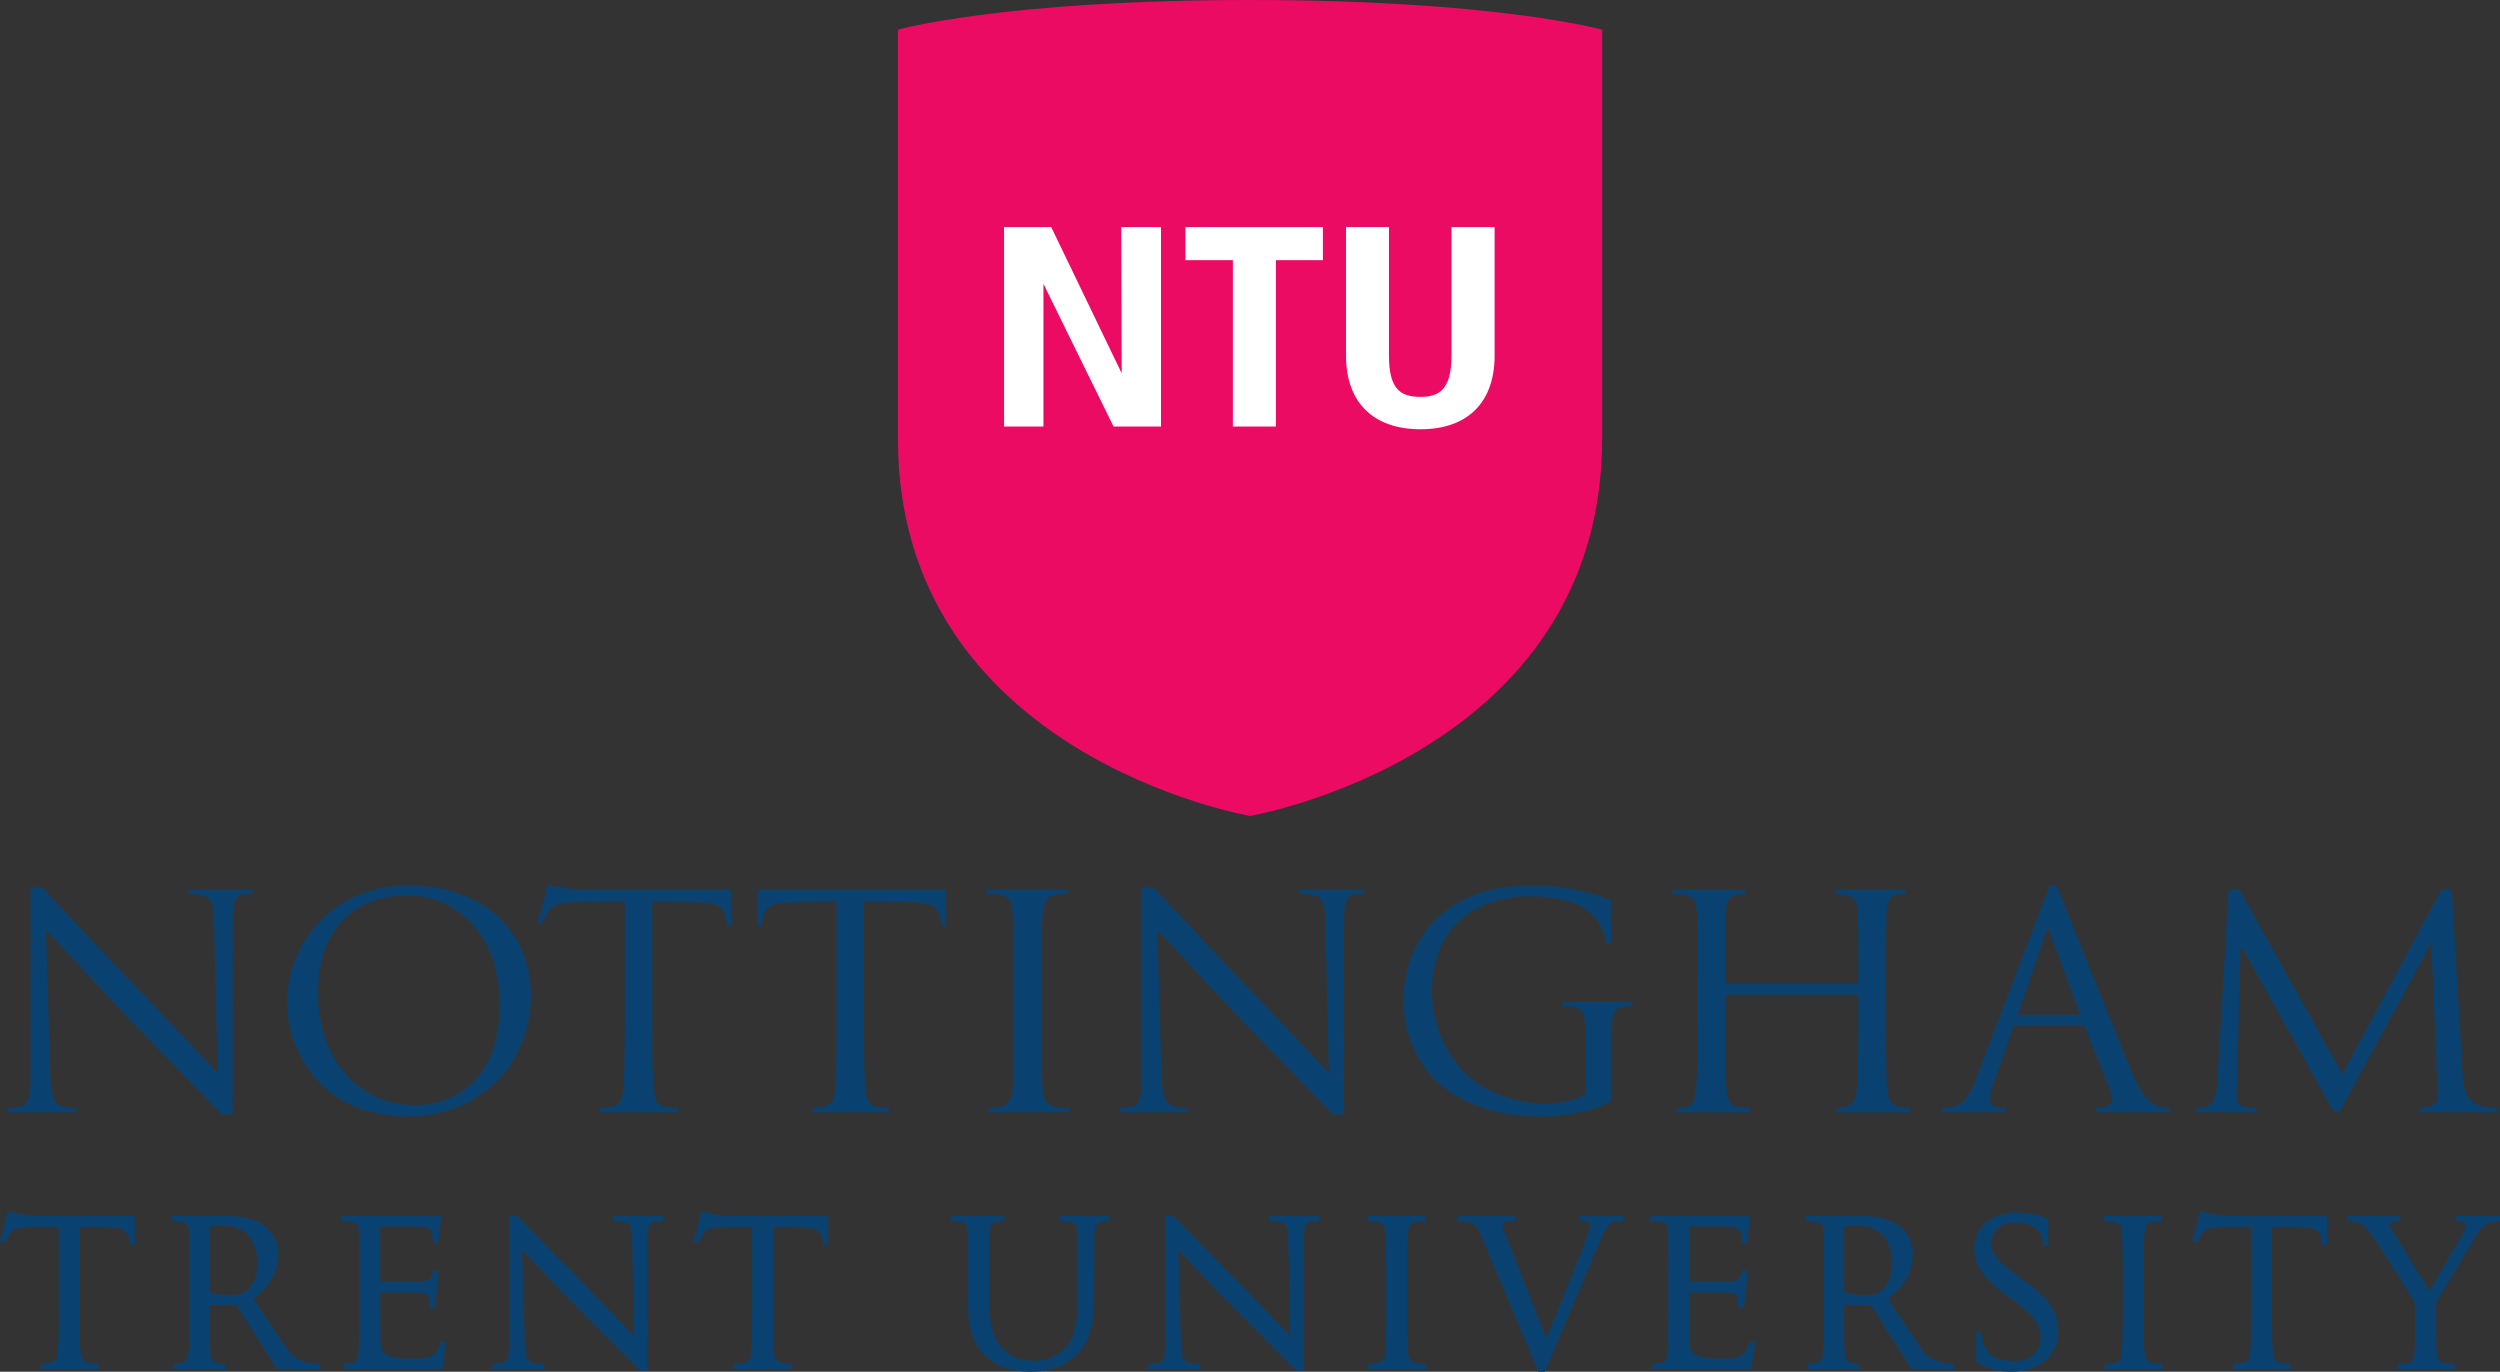 <?xml version="1.0" encoding="utf-8"?>
<svg xmlns="http://www.w3.org/2000/svg" viewBox="36.385 79.609 427.23 234.424" width="427.23px" height="234.424px">
  <rect x="36.385" y="79.609" width="427.23" height="234.424" fill="#333333" stroke="none"/>
  <g transform="matrix(1, 0, 0, 1, 0, -7.105427357601002e-15)">
    <g transform="matrix(1, 0, 0, 1, 7.136, -15)">
      <path id="XMLID_5_" style="fill: rgb(9, 66, 112); stroke-width: 1.013;" d="M 78.296 265.608 C 78.296 274.668 84.436 285.393 98.843 285.393 C 111.517 285.393 119.969 276.076 119.969 264.802 C 119.969 253.074 110.991 245.925 99.158 245.925 C 84.646 245.925 78.296 257.453 78.296 265.608 Z M 83.582 264.197 C 83.582 253.172 90.01 247.636 98.793 247.636 C 107.099 247.636 114.633 254.129 114.633 266.21 C 114.633 280.861 104.998 283.476 100.263 283.476 C 90.798 283.477 83.582 275.925 83.582 264.197"/>
      <path id="XMLID_6_" style="fill: rgb(9, 66, 112); stroke-width: 1.013;" d="M 129.433 246.628 L 154.21 246.628 L 154.263 252.865 L 153.531 252.865 C 153.437 252.32 153.302 251.508 153.209 251.139 C 152.71 249.203 151.562 248.838 146.736 248.742 L 140.709 248.639 L 140.709 270.088 C 140.709 275.262 140.753 279.238 140.971 281.011 C 141.129 282.471 141.451 283.535 143.022 283.778 C 143.733 283.891 144.434 283.954 145.121 283.982 C 145.121 284.243 145.121 284.479 145.121 284.685 C 142.227 284.685 133.364 284.685 131.785 284.685 C 131.785 284.427 131.785 284.188 131.785 283.982 C 132.287 283.982 133.264 283.875 133.87 283.731 C 135.057 283.453 135.541 282.674 135.738 281.012 C 135.958 279.122 136.001 275.147 136.001 270.089 L 136.001 248.64 L 128.325 248.743 C 124.654 248.799 123.742 249.235 122.962 250.354 C 122.558 250.953 122.075 251.847 121.798 252.415 L 121.08 252.415 L 122.881 245.771 C 124.241 246.223 127.025 246.628 129.433 246.628"/>
      <path id="XMLID_9_" style="fill: rgb(9, 66, 112); stroke-width: 1.013;" d="M 384.734 268.024 L 379.203 252.987 L 374.074 268.024 L 384.734 268.024 Z M 370.226 278.754 C 369.587 280.492 369.333 281.835 369.333 282.505 C 369.333 283.61 370.076 283.982 371.904 283.982 L 371.904 284.685 L 361.16 284.685 L 361.16 283.982 C 361.453 283.982 361.908 283.946 362.406 283.879 C 364.64 283.587 365.77 281.939 366.84 279.146 C 367.955 276.235 377.681 250.83 379.516 245.93 L 380.686 245.93 C 382.115 249.515 390.741 271.024 393.674 278.094 C 395.013 281.314 396.269 283.163 398.198 283.681 C 398.817 283.849 399.482 283.956 400.056 283.984 L 400.056 284.687 L 387.394 284.687 L 387.394 283.984 C 389.532 283.881 390.209 283.268 390.209 282.343 C 390.204 281.998 390.099 281.597 389.919 281.131 L 385.428 269.84 L 373.388 269.84 C 372.886 271.251 370.979 276.671 370.226 278.754"/>
      <path id="XMLID_10_" style="fill: rgb(9, 66, 112); stroke-width: 1.013;" d="M 324.038 262.683 L 324.038 261.316 C 324.038 253.416 324.04 251.999 324.148 250.377 C 324.268 248.537 324.787 247.699 326.137 247.495 C 326.49 247.439 327.157 247.37 327.522 247.341 L 327.522 246.634 L 315.054 246.634 L 315.054 247.336 C 315.646 247.336 316.532 247.375 317.067 247.483 C 318.688 247.82 319.098 248.646 319.204 250.37 C 319.293 251.757 319.308 253.182 319.308 261.317 L 319.308 269.992 C 319.308 274.852 319.306 278.871 319.045 280.993 C 318.819 282.858 318.498 283.59 317.384 283.814 C 316.897 283.912 316.128 283.982 315.669 283.982 L 315.669 284.693 L 328.331 284.693 L 328.331 283.982 C 327.961 283.963 327.088 283.879 326.365 283.778 C 325.067 283.614 324.531 283.045 324.304 280.993 C 324.121 279.299 324.039 275.288 324.039 269.992 L 324.039 264.609 L 346.81 264.609 L 346.81 270.061 C 346.81 273.121 346.786 279.063 346.545 280.993 C 346.314 282.608 345.818 283.527 344.534 283.795 C 344.02 283.908 343.423 283.982 342.982 283.982 L 342.982 284.693 L 355.715 284.693 L 355.715 283.982 C 355.231 283.95 354.449 283.895 353.81 283.778 C 352.422 283.53 351.994 282.753 351.806 280.993 C 351.543 278.87 351.543 274.95 351.543 270.089 L 351.543 261.317 C 351.543 253.313 351.551 251.889 351.647 250.371 C 351.772 248.311 352.504 247.657 353.568 247.471 C 354.082 247.381 354.714 247.338 354.949 247.338 L 354.949 246.636 L 342.843 246.636 L 342.843 247.338 C 343.269 247.338 344.056 247.415 344.431 247.485 C 346.128 247.811 346.595 248.601 346.703 250.372 C 346.811 251.995 346.811 253.418 346.811 261.318 L 346.811 262.685 L 324.038 262.685"/>
      <path id="XMLID_11_" style="fill: rgb(9, 66, 112); stroke-width: 1.013;" d="M 455.992 283.982 L 455.992 284.685 L 442.712 284.685 L 442.712 283.982 C 445.48 283.835 445.878 282.804 445.83 281.611 C 445.765 279.827 444.736 255.741 444.736 255.741 L 428.994 284.681 L 428.115 284.683 L 412.171 256.11 C 412.114 258.297 411.54 278.279 411.493 279.758 C 411.463 280.685 411.459 281.401 411.459 282.171 C 411.459 283.028 411.945 283.51 412.772 283.729 C 413.402 283.893 414.251 283.98 414.832 283.98 L 414.832 284.682 L 404.395 284.682 C 404.395 284.682 404.395 284.158 404.395 283.98 C 404.987 283.98 405.553 283.932 406.038 283.829 C 407.421 283.528 408.001 282.199 408.143 279.652 C 408.219 278.255 409.743 252.411 410.099 246.628 L 411.942 246.628 L 429.531 278.187 L 446.448 246.628 L 448.226 246.628 C 448.226 246.628 449.92 275.824 450.082 278.187 C 450.302 281.467 451.16 283.004 452.919 283.528 C 454.027 283.852 454.909 283.979 455.994 283.979"/>
      <path id="XMLID_12_" style="fill: rgb(9, 66, 112); stroke-width: 1.013;" d="M 72.384 246.631 L 72.384 247.336 C 71.93 247.336 71.185 247.389 70.793 247.479 C 69.348 247.816 69.013 248.698 69.013 251.965 L 68.994 285.041 C 68.994 285.041 67.501 285.041 67.129 285.041 C 63.298 281.126 54.403 271.907 50.784 268.174 C 47.075 264.342 41.148 257.848 37.112 253.504 L 37.799 277.841 C 37.916 282.424 38.595 283.322 39.849 283.68 C 40.668 283.887 41.574 283.983 42.245 283.983 L 42.245 284.686 L 30.599 284.686 L 30.599 283.983 C 31.273 283.983 32.187 283.883 32.88 283.68 C 34.038 283.348 34.477 282.549 34.477 277.286 L 34.455 246.269 L 36.394 246.269 C 41.631 251.714 47.83 258.5 53.81 264.665 C 57.5 268.469 62.36 273.719 66.412 277.941 L 65.832 252.367 C 65.773 248.836 65.27 247.94 63.786 247.589 C 63.154 247.438 62.136 247.337 61.469 247.337 L 61.469 246.632 L 72.384 246.632"/>
      <path id="XMLID_13_" style="fill: rgb(9, 66, 112); stroke-width: 1.013;" d="M 262.304 246.631 L 262.304 247.336 C 261.849 247.336 261.106 247.389 260.712 247.479 C 259.269 247.816 258.933 248.698 258.933 251.965 L 258.916 285.041 C 258.916 285.041 257.42 285.041 257.049 285.041 C 253.216 281.126 244.317 271.907 240.698 268.174 C 236.989 264.342 231.063 257.848 227.027 253.504 L 227.712 277.841 C 227.829 282.424 228.508 283.322 229.763 283.68 C 230.58 283.887 231.488 283.983 232.158 283.983 L 232.158 284.686 L 220.513 284.686 L 220.513 283.983 C 221.189 283.983 222.101 283.883 222.797 283.68 C 223.953 283.348 224.392 282.549 224.392 277.286 L 224.371 246.269 L 226.309 246.269 C 231.547 251.714 237.744 258.5 243.723 264.665 C 247.413 268.469 252.281 273.719 256.332 277.941 L 255.752 252.367 C 255.692 248.836 255.19 247.94 253.703 247.589 C 253.071 247.438 252.055 247.337 251.385 247.337 L 251.385 246.632 L 262.304 246.632"/>
      <path id="XMLID_14_" style="fill: rgb(9, 66, 112); stroke-width: 1.013;" d="M 207.21 270.089 C 207.21 275.574 207.299 279.701 207.475 281.098 C 207.626 282.307 207.899 282.957 208.389 283.321 C 209.038 283.806 210.234 283.982 211.906 283.982 L 211.906 284.685 L 197.985 284.685 L 197.985 283.982 C 198.49 283.982 199.76 283.875 200.322 283.742 C 201.362 283.506 201.979 282.811 202.241 281.077 C 202.454 279.659 202.503 275.525 202.503 270.088 L 202.503 261.227 C 202.503 255.742 202.413 251.612 202.239 250.215 C 202.088 249.005 201.813 248.352 201.324 247.989 C 200.675 247.506 199.478 247.333 197.806 247.333 L 197.806 246.629 L 211.728 246.629 L 211.728 247.333 C 211.224 247.333 209.951 247.441 209.392 247.571 C 208.351 247.809 207.733 248.499 207.472 250.235 C 207.258 251.653 207.211 255.789 207.211 261.227 L 207.211 270.089"/>
      <path id="XMLID_15_" style="fill: rgb(9, 66, 112); stroke-width: 1.013;" d="M 300.19 271.849 C 300.19 267.786 299.777 267.006 297.984 266.662 C 297.585 266.59 296.755 266.511 296.197 266.511 L 296.197 265.807 L 308.09 265.807 L 308.09 266.511 C 307.728 266.532 307.267 266.573 306.643 266.662 C 305.303 266.86 304.823 267.765 304.712 269.532 C 304.615 271.117 304.608 272.503 304.608 274.77 L 304.608 282.708 C 302.513 284.164 297.447 285.393 292.779 285.393 C 288.78 285.393 281.241 284.889 275.405 280.005 C 272.197 277.336 269.075 271.95 269.075 265.656 C 269.075 258.118 272.817 252.129 278.002 249.095 C 281.712 246.924 285.57 245.924 291.987 245.924 C 295.984 245.924 301.012 246.951 304.557 248.505 L 304.557 255.959 L 303.84 255.959 C 302.787 250.125 298.311 247.785 290.48 247.785 C 281.322 247.785 273.939 253.321 273.939 263.893 C 273.939 270.995 277.424 275.742 279.438 277.839 C 282.682 281.212 288.307 283.225 293.142 283.225 C 295.85 283.225 298.511 282.708 300.189 281.562 L 300.189 271.849"/>
      <path id="XMLID_27_" style="fill: rgb(9, 66, 112); stroke-width: 1.013;" d="M 254.685 303.307 C 254.275 303.307 253.469 303.331 253.138 303.404 C 252.5 303.546 252.012 303.956 252.012 306.154 L 252.014 328.801 L 250.753 328.801 C 248.403 326.466 242.662 320.679 239.318 317.313 C 236.138 314.118 232.647 310.372 230.599 308.179 L 231.04 323.777 C 231.112 326.65 231.49 327.187 232.208 327.41 C 232.709 327.562 233.53 327.652 234.283 327.652 L 234.283 328.564 L 225.433 328.564 L 225.433 327.652 C 226.376 327.652 227.038 327.596 227.494 327.415 C 228.089 327.177 228.396 326.676 228.396 323.407 L 228.38 302.394 L 229.734 302.394 C 232.398 305.131 237.829 310.601 241.769 314.649 C 244.341 317.288 247.546 320.657 249.754 322.984 L 249.379 306.429 C 249.342 304.181 249.049 303.686 248.2 303.47 C 247.791 303.366 246.855 303.306 246.226 303.306 L 246.226 302.39 L 254.685 302.39 L 254.685 303.306 L 254.685 303.307 Z M 426.925 302.391 L 426.925 307.349 L 426.076 307.349 C 425.929 304.752 424.992 304.326 421.669 304.326 C 418.872 304.326 417.505 304.305 417.505 304.305 L 417.505 318.549 C 417.505 322.449 417.562 324.888 417.679 325.895 C 417.792 326.859 418.223 327.372 418.974 327.513 C 419.368 327.595 420.327 327.651 420.736 327.651 L 420.736 328.563 L 410.845 328.563 L 410.845 327.651 C 411.293 327.651 412.221 327.574 412.608 327.476 C 413.361 327.282 413.618 326.761 413.752 325.89 C 413.886 325.026 413.931 322.401 413.931 318.549 L 413.931 304.305 C 413.931 304.305 410.896 304.326 408.976 304.326 C 406.703 304.326 406.102 304.642 405.596 305.344 C 405.321 305.72 404.904 306.568 404.771 306.898 L 403.899 306.898 L 405.219 301.602 C 406.965 302.112 408.764 302.391 410.363 302.391 L 426.925 302.391 Z M 456.479 303.296 C 455.748 303.296 454.854 303.455 454.398 303.687 C 453.613 304.083 453.086 304.588 451.766 306.766 C 450.829 308.309 446.973 314.725 445.55 317.175 L 445.55 322.525 C 445.55 323.068 445.578 325.075 445.658 325.917 C 445.772 327.163 446.297 327.436 446.86 327.505 C 447.529 327.586 448.333 327.648 448.734 327.662 L 448.734 328.565 L 439.006 328.565 L 439.006 327.662 C 439.773 327.662 440.63 327.579 440.954 327.483 C 441.55 327.309 441.778 326.825 441.869 325.917 C 441.961 324.993 441.979 323.068 441.979 322.525 L 441.979 317.313 C 440.426 314.765 436.005 307.737 434.961 306.255 C 432.976 303.435 432.279 303.296 430.344 303.296 L 430.344 302.391 L 439.41 302.391 L 439.41 303.296 C 438.002 303.296 437.631 303.435 437.631 303.811 C 437.631 304.182 437.859 304.547 438.344 305.359 C 438.92 306.322 443.135 313.153 444.411 315.204 C 445.714 312.96 449.126 307.181 449.824 305.927 C 450.331 305.021 450.535 304.474 450.535 303.966 C 450.535 303.498 450.119 303.295 448.96 303.295 L 448.96 302.39 L 456.478 302.39 L 456.478 303.296 L 456.479 303.296 Z M 378.217 327.551 C 376.694 328.617 374.738 329.033 372.783 329.033 C 370.702 329.033 368.386 328.392 366.962 327.284 L 366.962 322.302 L 367.826 322.302 C 367.842 322.753 367.967 323.51 368.132 324.08 C 368.681 325.997 370.343 327.209 373.445 327.209 C 376.676 327.209 378.085 325.006 377.956 322.971 C 377.812 320.752 376.792 319.47 373.597 317.067 L 371.917 315.808 C 367.912 312.816 366.713 310.64 366.633 308.215 C 366.497 304.166 369.706 301.812 373.934 301.812 C 375.879 301.812 378.235 302.38 379.285 303.004 L 379.285 307.494 L 378.44 307.494 C 378.361 306.641 378.116 305.754 377.776 305.221 C 377.036 304.053 375.41 303.569 373.468 303.569 C 371.236 303.569 369.458 304.87 369.539 307.229 C 369.601 309.018 370.597 310.091 374.119 312.722 L 375.156 313.469 C 379.593 316.663 380.8 318.842 380.982 321.673 C 381.099 323.492 380.4 325.998 378.217 327.551 Z M 306.596 303.307 C 305.145 303.307 304.874 303.382 304.516 303.598 C 304.054 303.872 303.57 304.609 302.698 306.615 C 301.724 308.865 294.487 326.109 293.213 329.033 L 292.147 329.033 L 282.425 305.88 C 281.681 304.058 281.297 303.746 280.157 303.449 C 279.895 303.381 279.018 303.306 278.39 303.306 L 278.39 302.39 L 288.12 302.39 L 288.12 303.306 C 286.431 303.306 285.978 303.47 285.978 303.958 C 285.978 304.305 286.358 305.205 287.021 306.855 L 293.477 323.366 C 295.582 318.403 299.402 308.715 300.406 305.99 C 300.809 304.899 301.057 304.144 301.057 303.87 C 301.057 303.459 300.74 303.305 299.13 303.305 L 299.13 302.389 L 306.595 302.389 L 306.595 303.307 L 306.596 303.307 Z M 197.835 326.54 C 196.025 324.874 194.654 322.414 194.654 317.389 L 194.654 312.394 C 194.654 307.109 194.662 306.128 194.581 305.068 C 194.496 303.918 194.135 303.493 193.284 303.392 C 192.805 303.335 192.31 303.295 191.704 303.295 L 191.704 302.39 L 200.886 302.39 L 200.886 303.295 C 200.522 303.295 199.902 303.335 199.469 303.397 C 198.786 303.492 198.495 304.006 198.404 305.067 C 198.306 306.18 198.335 307.108 198.335 312.393 L 198.335 317.188 C 198.335 322.036 199.455 324.055 200.904 325.378 C 202.571 326.878 204.088 327.171 206.064 327.171 C 208.142 327.171 210.188 326.222 211.409 324.826 C 212.973 322.974 213.404 320.178 213.404 316.678 L 213.404 312.402 C 213.404 307.111 213.406 306.035 213.332 305.079 C 213.251 304.03 212.959 303.516 212.034 303.396 C 211.572 303.339 210.949 303.305 210.409 303.305 L 210.409 302.389 L 218.807 302.389 L 218.807 303.305 C 218.519 303.305 217.74 303.316 217.385 303.396 C 216.673 303.56 216.35 304.087 216.303 305.079 C 216.25 306.159 216.23 307.111 216.23 312.402 L 216.23 316.066 C 216.23 319.729 215.816 323.934 212.866 326.438 C 210.234 328.678 207.488 329.031 205.356 329.031 C 204.139 329.033 200.446 328.898 197.835 326.54 Z M 324.26 304.215 C 326.38 304.215 326.918 304.608 326.918 307.05 L 327.806 307.05 L 328.348 302.392 C 323.231 302.392 312.535 302.392 311.296 302.392 C 311.296 302.591 311.296 303.03 311.296 303.308 C 311.767 303.308 312.641 303.363 312.924 303.399 C 313.898 303.531 314.194 303.817 314.271 305.082 C 314.342 306.167 314.342 307.114 314.342 312.405 L 314.342 318.551 C 314.342 321.797 314.295 324.463 314.167 325.892 C 314.092 326.725 313.973 327.254 313.159 327.499 C 312.899 327.576 311.999 327.652 311.598 327.652 L 311.598 328.564 L 328.51 328.564 L 329.168 323.847 L 328.194 323.847 C 327.963 325.132 327.456 326.042 326.631 326.38 C 325.913 326.671 324.863 326.798 323.336 326.798 C 319.935 326.798 318.064 326.407 317.971 324.28 C 317.934 323.573 317.923 319.634 317.923 318.481 L 317.923 315.469 L 323.841 315.469 C 326.203 315.469 326.295 315.818 326.295 318.073 L 327.286 318.073 L 327.902 311.677 L 326.913 311.677 C 326.636 313.205 326.429 313.612 324.443 313.612 L 317.923 313.612 L 317.923 304.18 C 318.717 304.187 323.789 304.215 324.26 304.215 Z M 395.572 318.55 C 395.572 322.45 395.632 324.889 395.744 325.896 C 395.84 326.71 396.17 327.364 396.996 327.514 C 397.388 327.596 398.392 327.652 398.804 327.652 L 398.804 328.564 C 398.804 328.564 389.974 328.564 388.908 328.564 C 388.908 328.196 388.908 327.987 388.908 327.652 C 389.3 327.652 390.417 327.567 390.79 327.477 C 391.48 327.309 391.669 326.89 391.823 325.891 C 391.956 325.027 391.995 322.402 391.995 318.55 L 391.995 312.404 C 391.995 308.504 391.932 306.064 391.823 305.063 C 391.729 304.246 391.394 303.597 390.573 303.44 C 390.179 303.361 389.173 303.307 388.765 303.307 L 388.765 302.391 C 388.765 302.391 397.595 302.391 398.657 302.391 C 398.657 302.755 398.657 302.961 398.657 303.307 C 398.274 303.307 397.151 303.388 396.778 303.479 C 396.088 303.647 395.899 304.062 395.745 305.063 C 395.616 305.933 395.573 308.557 395.573 312.404 L 395.573 318.55 L 395.572 318.55 Z M 269.707 318.55 C 269.707 322.45 269.766 324.889 269.882 325.896 C 269.975 326.71 270.308 327.364 271.129 327.514 C 271.523 327.596 272.529 327.652 272.94 327.652 L 272.94 328.564 C 272.94 328.564 264.112 328.564 263.046 328.564 C 263.046 328.196 263.046 327.987 263.046 327.652 C 263.432 327.652 264.551 327.567 264.927 327.477 C 265.613 327.309 265.804 326.89 265.959 325.891 C 266.093 325.027 266.134 322.402 266.134 318.55 L 266.134 312.404 C 266.134 308.504 266.073 306.064 265.959 305.063 C 265.865 304.246 265.534 303.597 264.711 303.44 C 264.317 303.361 263.311 303.307 262.902 303.307 L 262.902 302.391 C 262.902 302.391 271.73 302.391 272.796 302.391 C 272.796 302.755 272.796 302.961 272.796 303.307 C 272.409 303.307 271.288 303.388 270.914 303.479 C 270.224 303.647 270.038 304.062 269.884 305.063 C 269.752 305.933 269.709 308.557 269.709 312.404 L 269.709 318.55 L 269.707 318.55 Z M 344.33 315.39 C 344.996 315.73 346.443 315.92 348.012 315.92 C 348.85 315.92 349.768 315.82 350.51 315.323 C 351.639 314.583 352.548 312.989 352.548 310.46 C 352.548 306.328 350.301 304.036 346.697 304.036 C 345.637 304.036 344.624 304.134 344.315 304.226 L 344.33 315.39 Z M 344.322 317.607 L 344.33 318.413 C 344.33 322.023 344.371 324.839 344.506 325.908 C 344.63 327.041 345.016 327.453 345.684 327.526 C 346.126 327.577 346.64 327.623 347.007 327.663 L 347.007 328.566 L 338.159 328.566 L 338.159 327.663 C 338.633 327.663 339.219 327.612 339.577 327.53 C 340.257 327.379 340.61 327.078 340.771 325.903 C 340.947 324.586 340.945 322.131 340.945 318.551 L 340.945 312.405 C 340.945 306.868 340.947 306.097 340.876 305.082 C 340.8 304.058 340.483 303.525 339.577 303.399 C 339.17 303.346 338.644 303.308 337.899 303.308 L 337.899 302.381 L 346.875 302.381 C 349.119 302.381 351.583 302.58 353.545 303.931 C 354.48 304.574 356.12 306.27 356.12 308.737 C 356.12 311.869 354.799 314.19 351.926 316.573 C 353.201 318.657 355.932 322.79 357.648 325.192 C 358.627 326.562 359.725 327.29 361.692 327.551 C 362.168 327.616 362.672 327.653 363.116 327.653 L 363.116 328.565 L 355.784 328.565 C 355.309 327.452 354.618 326.562 353.435 324.68 C 351.985 322.372 349.667 318.746 348.949 317.653 L 344.322 317.607"/>
      <path id="XMLID_34_" style="fill: rgb(9, 66, 112); stroke-width: 1.013;" d="M 52.275 302.391 L 52.275 307.349 L 51.427 307.349 C 51.277 304.752 50.343 304.326 47.021 304.326 C 44.22 304.326 42.854 304.305 42.854 304.305 L 42.854 318.549 C 42.854 322.449 42.915 324.888 43.031 325.895 C 43.142 326.859 43.572 327.372 44.324 327.513 C 44.718 327.595 45.678 327.651 46.089 327.651 L 46.089 328.563 L 36.193 328.563 L 36.193 327.651 C 36.643 327.651 37.572 327.574 37.96 327.476 C 38.716 327.282 38.973 326.761 39.105 325.89 C 39.237 325.026 39.282 322.401 39.282 318.549 L 39.282 304.305 C 39.282 304.305 36.246 304.326 34.323 304.326 C 32.056 304.326 31.455 304.642 30.945 305.344 C 30.67 305.72 30.254 306.568 30.122 306.897 L 29.249 306.897 L 30.568 301.601 C 32.311 302.111 34.113 302.39 35.713 302.39 L 52.275 302.39 L 52.275 302.391 Z M 170.769 302.391 L 170.769 307.349 L 169.921 307.349 C 169.772 304.752 168.839 304.326 165.515 304.326 C 162.712 304.326 161.346 304.305 161.346 304.305 L 161.346 318.549 C 161.346 322.449 161.41 324.888 161.523 325.895 C 161.636 326.859 162.064 327.372 162.815 327.513 C 163.212 327.595 164.17 327.651 164.583 327.651 L 164.583 328.563 L 154.686 328.563 L 154.686 327.651 C 155.134 327.651 156.062 327.574 156.454 327.476 C 157.208 327.282 157.465 326.761 157.598 325.89 C 157.729 325.026 157.772 322.401 157.772 318.549 L 157.772 304.305 C 157.772 304.305 154.738 304.326 152.817 304.326 C 150.548 304.326 149.947 304.642 149.438 305.344 C 149.163 305.72 148.747 306.568 148.614 306.897 L 147.741 306.897 L 149.063 301.601 C 150.804 302.111 152.607 302.39 154.208 302.39 L 170.769 302.39 L 170.769 302.391 Z M 142.545 303.307 C 142.137 303.307 141.33 303.331 141.003 303.404 C 140.36 303.546 139.871 303.956 139.871 306.154 L 139.876 328.801 L 138.612 328.801 C 136.262 326.466 130.523 320.679 127.18 317.313 C 123.998 314.118 120.507 310.372 118.457 308.179 L 118.899 323.777 C 118.971 326.649 119.347 327.187 120.068 327.41 C 120.567 327.562 121.386 327.652 122.141 327.652 L 122.141 328.564 L 113.29 328.564 L 113.29 327.652 C 114.236 327.652 114.894 327.596 115.352 327.415 C 115.95 327.177 116.254 326.676 116.254 323.407 L 116.238 302.395 L 117.592 302.395 C 120.256 305.132 125.691 310.602 129.63 314.65 C 132.202 317.289 135.405 320.658 137.613 322.986 L 137.236 306.431 C 137.201 304.183 136.911 303.688 136.058 303.472 C 135.652 303.368 134.714 303.308 134.085 303.308 L 134.085 302.392 L 142.542 302.392 L 142.545 303.307 Z M 100.565 304.215 C 102.685 304.215 103.223 304.608 103.223 307.05 L 104.109 307.05 L 104.651 302.392 C 100.535 302.392 88.957 302.392 87.613 302.392 C 87.613 302.591 87.613 303.03 87.613 303.308 C 88.082 303.308 88.955 303.363 89.239 303.399 C 90.21 303.531 90.504 303.817 90.582 305.082 C 90.655 306.167 90.655 307.114 90.655 312.405 L 90.655 318.551 C 90.655 321.797 90.607 324.463 90.48 325.892 C 90.404 326.725 90.289 327.254 89.474 327.5 C 89.213 327.577 88.293 327.653 87.893 327.653 L 87.893 328.565 L 104.813 328.565 L 105.471 323.848 L 104.494 323.848 C 104.267 325.133 103.76 326.043 102.934 326.381 C 102.212 326.672 101.165 326.799 99.637 326.799 C 96.236 326.799 94.368 326.408 94.273 324.281 C 94.235 323.574 94.225 319.635 94.225 318.482 L 94.225 315.47 L 100.141 315.47 C 102.506 315.47 102.596 315.819 102.596 318.074 L 103.587 318.074 L 104.203 311.678 L 103.214 311.678 C 102.934 313.206 102.728 313.613 100.744 313.613 L 94.226 313.613 L 94.226 304.181 C 95.019 304.187 100.092 304.215 100.565 304.215 Z M 65.011 315.39 C 65.678 315.73 67.126 315.92 68.693 315.92 C 69.532 315.92 70.449 315.82 71.187 315.323 C 72.321 314.583 73.228 312.989 73.228 310.46 C 73.228 306.328 70.98 304.036 67.376 304.036 C 66.319 304.036 65.302 304.134 64.993 304.226 L 65.011 315.39 Z M 65.003 317.607 L 65.011 318.413 C 65.011 322.023 65.054 324.839 65.186 325.908 C 65.308 327.041 65.696 327.453 66.366 327.526 C 66.806 327.577 67.317 327.623 67.688 327.663 L 67.688 328.566 L 58.84 328.566 L 58.84 327.663 C 59.312 327.663 59.899 327.612 60.259 327.53 C 60.939 327.379 61.292 327.078 61.452 325.903 C 61.627 324.586 61.625 322.131 61.625 318.551 L 61.625 312.405 C 61.625 306.868 61.627 306.097 61.554 305.082 C 61.485 304.058 61.167 303.525 60.256 303.399 C 59.852 303.346 59.321 303.308 58.585 303.308 L 58.585 302.381 L 67.556 302.381 C 69.802 302.381 72.264 302.58 74.229 303.931 C 75.165 304.574 76.804 306.27 76.804 308.737 C 76.804 311.869 75.481 314.19 72.609 316.573 C 73.879 318.657 76.612 322.79 78.327 325.192 C 79.309 326.562 80.405 327.29 82.375 327.551 C 82.846 327.616 83.353 327.653 83.795 327.653 L 83.795 328.565 L 76.465 328.565 C 75.989 327.452 75.296 326.562 74.115 324.68 C 72.666 322.372 70.347 318.746 69.633 317.653 L 65.003 317.607"/>
      <path id="XMLID_35_" style="fill: rgb(9, 66, 112); stroke-width: 1.013;" d="M 172.19 248.639 L 166.163 248.742 C 161.337 248.838 160.19 249.203 159.69 251.139 C 159.598 251.508 159.46 252.32 159.368 252.865 L 158.635 252.865 L 158.689 246.628 L 190.841 246.628 L 190.841 252.813 L 190.16 252.813 C 190.066 252.27 189.948 251.472 189.855 251.106 C 189.357 249.169 188.192 248.838 183.366 248.742 L 176.899 248.639 L 176.899 270.088 C 176.899 275.262 176.94 279.238 177.16 281.011 C 177.319 282.471 177.637 283.554 179.211 283.778 C 179.95 283.887 180.667 283.958 181.221 283.982 C 181.221 284.244 181.221 284.479 181.221 284.685 C 178.33 284.685 169.466 284.685 167.888 284.685 C 167.888 284.427 167.888 284.188 167.888 283.982 C 168.416 283.982 169.481 283.868 170.06 283.731 C 171.247 283.453 171.731 282.674 171.928 281.012 C 172.147 279.122 172.19 275.148 172.19 270.089 L 172.19 248.639"/>
    </g>
    <g transform="matrix(4.276, 0, 0, 4.276, -2735.869, -918.399)" style="">
      <g>
        <path id="XMLID_36_" style="fill: rgb(236, 11, 98); stroke-width: 1.013;" d="M 698.285 233.398 C 688.415 233.398 684.214 234.584 684.214 234.584 C 684.214 234.584 684.214 243.57 684.214 250.934 C 684.214 263.598 698.285 266.007 698.285 266.007 C 698.285 266.007 712.359 263.598 712.359 250.935 C 712.359 243.57 712.359 234.585 712.359 234.585 C 712.359 234.585 708.13 233.398 698.285 233.398"/>
      </g>
      <polyline id="XMLID_37_" style="fill: rgb(255, 255, 255); stroke-width: 1.013;" points="690.03 250.444 690.03 244.741 692.832 250.444 694.729 250.444 694.729 242.565 694.729 242.473 694.652 242.473 693.239 242.473 693.138 242.473 693.138 242.565 693.158 248.316 690.341 242.473 688.456 242.473 688.456 250.444 690.029 250.444"/>
      <polyline id="XMLID_38_" style="fill: rgb(255, 255, 255); stroke-width: 1.013;" points="699.32 250.444 699.32 243.795 701.199 243.795 701.199 242.473 695.705 242.473 695.705 243.795 697.601 243.795 697.601 250.444 699.32 250.444"/>
      <path id="XMLID_39_" style="fill: rgb(255, 255, 255); stroke-width: 1.013;" d="M 702.123 247.616 C 702.123 249.48 703.212 250.553 705.101 250.553 C 706.981 250.553 708.061 249.48 708.061 247.616 L 708.061 242.473 L 706.338 242.473 L 706.338 247.616 C 706.338 248.974 705.835 249.259 705.101 249.259 C 704.317 249.259 703.839 248.974 703.839 247.616 L 703.839 242.473 L 702.122 242.473 L 702.122 247.616"/>
    </g>
  </g>
</svg>